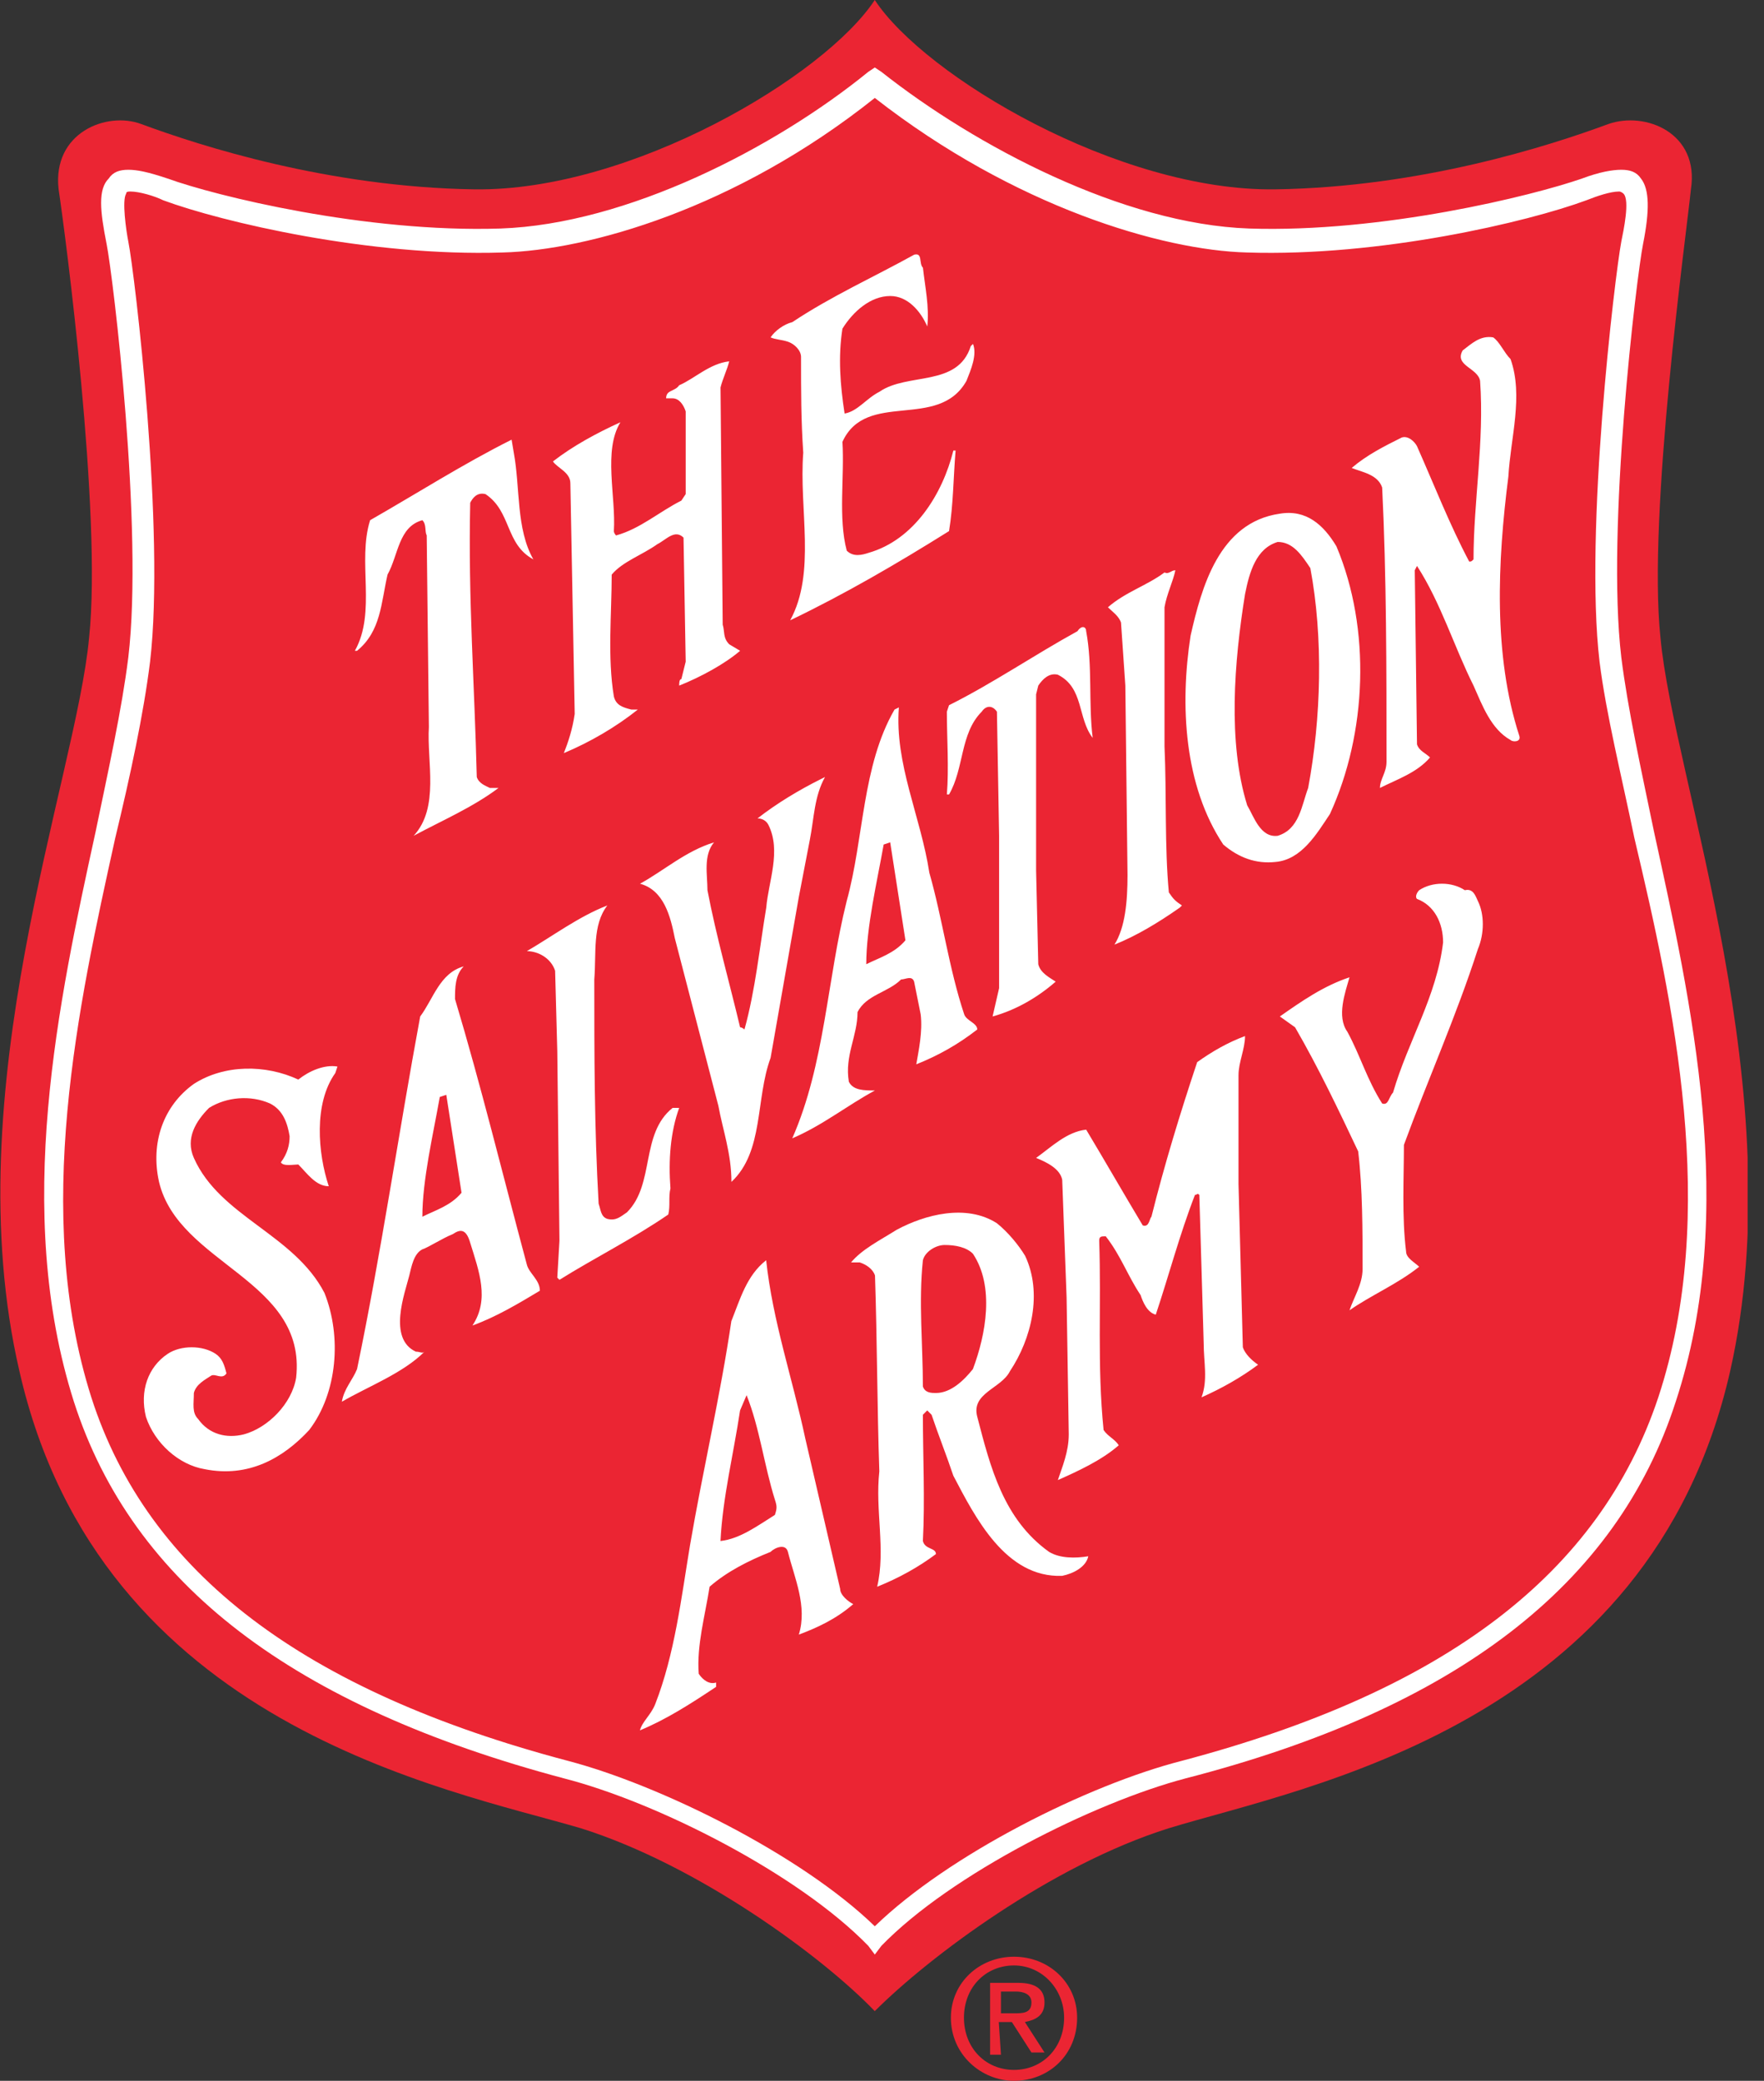 <svg width="39" height="46" viewBox="0 0 39 46" fill="none" xmlns="http://www.w3.org/2000/svg">
<rect x="0" y="0" width="39" height="46" fill="#333333" stroke="none"/>
<g id="shield 1" clip-path="url(#clip0_1074_14049)">
<path id="Vector" d="M19.34 44.46C20.543 43.257 23.238 41.236 25.836 40.418C28.82 39.504 36.47 38.157 38.251 30.314C39.646 24.155 36.999 17.226 36.711 14.098C36.422 11.356 37.288 5.149 37.384 4.186C37.577 2.935 36.374 2.454 35.556 2.743C34.257 3.224 31.418 4.138 28.194 4.186C24.73 4.234 20.447 1.684 19.34 0C18.234 1.684 13.951 4.234 10.487 4.186C7.263 4.138 4.424 3.224 3.125 2.743C2.355 2.454 1.152 2.935 1.296 4.186C1.441 5.149 2.259 11.356 1.97 14.098C1.681 17.226 -1.013 24.107 0.43 30.314C2.211 38.157 9.909 39.552 12.845 40.418C15.443 41.236 18.186 43.257 19.34 44.46Z" fill="#EB2533"/>
<path id="Vector_2" d="M19.341 43.209L19.197 43.017C17.657 41.429 14.53 39.841 12.46 39.312C6.494 37.724 2.933 35.029 1.634 30.988C0.287 26.753 1.297 22.134 2.115 18.381C2.404 16.985 2.693 15.686 2.837 14.531C3.174 11.693 2.5 6.111 2.356 5.389C2.212 4.667 2.163 4.186 2.404 3.946C2.5 3.801 2.645 3.753 2.837 3.753C3.03 3.753 3.27 3.801 3.703 3.946C4.762 4.331 8.082 5.149 11.065 5.052C13.856 4.956 17.128 3.272 19.197 1.588L19.341 1.492L19.486 1.588C21.555 3.224 24.827 4.956 27.617 5.052C30.552 5.149 33.873 4.331 34.979 3.946C35.364 3.801 35.653 3.753 35.845 3.753C36.038 3.753 36.182 3.801 36.279 3.946C36.471 4.186 36.471 4.667 36.327 5.389C36.182 6.111 35.509 11.693 35.845 14.531C35.99 15.686 36.279 16.985 36.567 18.381C37.385 22.134 38.444 26.753 37.048 30.988C35.749 35.029 32.188 37.772 26.222 39.312C24.201 39.841 21.025 41.429 19.486 43.017L19.341 43.209ZM2.885 4.234C2.837 4.234 2.789 4.234 2.789 4.282C2.693 4.427 2.789 5.1 2.837 5.341C2.981 6.063 3.655 11.741 3.318 14.628C3.174 15.783 2.885 17.13 2.548 18.525C1.73 22.23 0.72 26.801 2.019 30.891C3.27 34.789 6.735 37.387 12.557 38.927C14.578 39.456 17.705 40.996 19.341 42.584C20.977 40.996 24.057 39.456 26.126 38.927C31.948 37.387 35.364 34.789 36.663 30.891C38.011 26.801 37 22.182 36.134 18.525C35.845 17.13 35.509 15.783 35.364 14.628C35.027 11.741 35.701 6.111 35.845 5.341C35.894 5.1 36.038 4.427 35.894 4.282C35.894 4.282 35.845 4.234 35.797 4.234C35.605 4.234 35.316 4.331 35.075 4.427C33.776 4.908 30.504 5.678 27.569 5.582C25.693 5.534 22.421 4.571 19.341 2.165C16.262 4.619 12.99 5.534 11.113 5.582C8.178 5.678 4.906 4.908 3.607 4.427C3.414 4.331 3.078 4.234 2.885 4.234Z" fill="white"/>
<path id="Vector_3" d="M20.405 5.919C20.453 6.352 20.549 6.785 20.501 7.218C20.357 6.881 20.068 6.544 19.683 6.544C19.25 6.544 18.865 6.881 18.625 7.266C18.528 7.891 18.576 8.517 18.673 9.142C18.961 9.094 19.154 8.806 19.443 8.661C20.068 8.228 21.175 8.565 21.463 7.651L21.512 7.603C21.608 7.843 21.463 8.18 21.367 8.421C20.742 9.527 19.154 8.613 18.625 9.768C18.673 10.538 18.528 11.452 18.721 12.174C18.865 12.318 19.058 12.27 19.202 12.222C20.212 11.933 20.838 10.923 21.078 9.96H21.127C21.078 10.538 21.078 11.163 20.982 11.741C19.828 12.463 18.673 13.136 17.47 13.713C18.047 12.655 17.662 11.259 17.759 10.008C17.71 9.287 17.71 8.661 17.71 7.891C17.71 7.747 17.566 7.603 17.422 7.555C17.277 7.506 17.133 7.506 17.037 7.458C17.133 7.314 17.325 7.17 17.518 7.121C18.384 6.544 19.346 6.111 20.212 5.63C20.405 5.582 20.309 5.822 20.405 5.919ZM33.397 7.939C33.685 8.757 33.397 9.672 33.348 10.538C33.108 12.414 33.012 14.483 33.589 16.264C33.637 16.408 33.445 16.408 33.397 16.36C32.964 16.119 32.771 15.59 32.578 15.157C32.145 14.291 31.857 13.329 31.328 12.511L31.279 12.607L31.328 16.456C31.376 16.601 31.52 16.649 31.616 16.745C31.328 17.082 30.894 17.226 30.509 17.419C30.509 17.226 30.654 17.082 30.654 16.841C30.654 14.82 30.654 12.703 30.558 10.778C30.461 10.49 30.125 10.441 29.884 10.345C30.221 10.057 30.606 9.864 30.991 9.672C31.135 9.624 31.279 9.768 31.328 9.864C31.712 10.73 32.049 11.596 32.482 12.414C32.53 12.414 32.53 12.414 32.578 12.366C32.578 11.067 32.819 9.768 32.723 8.421C32.675 8.132 32.145 8.084 32.338 7.747C32.53 7.603 32.723 7.41 33.012 7.458C33.156 7.555 33.252 7.795 33.397 7.939ZM16.122 7.988C16.074 8.18 15.978 8.373 15.93 8.565L15.978 13.81C16.026 13.954 15.978 14.098 16.122 14.243L16.363 14.387C16.026 14.676 15.497 14.965 15.016 15.157C15.016 15.109 15.016 15.013 15.064 15.013L15.16 14.628L15.112 11.885C14.919 11.693 14.727 11.933 14.535 12.029C14.198 12.27 13.765 12.414 13.524 12.703C13.524 13.569 13.428 14.531 13.572 15.398C13.62 15.59 13.765 15.638 13.957 15.686H14.102C13.62 16.071 13.043 16.408 12.466 16.649C12.562 16.408 12.658 16.119 12.706 15.783L12.61 10.682C12.61 10.441 12.321 10.345 12.225 10.201C12.658 9.864 13.187 9.575 13.717 9.335C13.332 9.96 13.62 10.971 13.572 11.741C13.572 11.789 13.62 11.837 13.62 11.837C14.15 11.693 14.583 11.308 15.064 11.067L15.16 10.923V9.094C15.112 8.95 15.016 8.806 14.871 8.806H14.727C14.727 8.613 14.919 8.661 15.016 8.517C15.353 8.373 15.689 8.036 16.122 7.988ZM11.359 10.008C11.503 10.778 11.407 11.693 11.792 12.366C11.166 12.029 11.311 11.308 10.733 10.923C10.541 10.875 10.445 11.019 10.396 11.115C10.348 13.232 10.493 15.157 10.541 17.178C10.589 17.322 10.733 17.37 10.83 17.419H11.022C10.445 17.852 9.771 18.14 9.145 18.477C9.723 17.852 9.434 16.841 9.482 16.071L9.434 11.837C9.386 11.741 9.434 11.596 9.338 11.5C8.809 11.645 8.809 12.27 8.568 12.703C8.424 13.329 8.424 13.954 7.894 14.387H7.846C8.328 13.521 7.894 12.414 8.183 11.5C9.194 10.923 10.252 10.249 11.311 9.72L11.359 10.008ZM29.547 12.078C30.317 13.906 30.221 16.216 29.403 17.996C29.114 18.429 28.777 19.006 28.2 19.055C27.767 19.103 27.382 18.958 27.045 18.67C26.179 17.37 26.083 15.59 26.323 14.05C26.564 12.992 26.949 11.548 28.296 11.356C28.873 11.259 29.259 11.596 29.547 12.078ZM28.248 11.981C27.767 12.126 27.622 12.655 27.526 13.136C27.286 14.628 27.141 16.408 27.574 17.803C27.719 18.044 27.863 18.525 28.248 18.477C28.729 18.333 28.777 17.803 28.922 17.419C29.21 15.879 29.259 14.098 28.97 12.559C28.777 12.27 28.585 11.981 28.248 11.981ZM25.986 12.607C25.938 12.847 25.794 13.136 25.746 13.425V16.504C25.794 17.563 25.746 18.718 25.842 19.728C25.938 19.872 25.986 19.921 26.131 20.017L26.083 20.065C25.602 20.402 25.12 20.691 24.639 20.883C24.88 20.498 24.928 19.921 24.928 19.343L24.88 15.157L24.784 13.762C24.735 13.617 24.591 13.521 24.495 13.425C24.88 13.088 25.361 12.944 25.746 12.655C25.842 12.703 25.89 12.607 25.986 12.607ZM24.014 13.954C24.158 14.724 24.062 15.542 24.158 16.312C23.821 15.879 23.966 15.205 23.388 14.916C23.196 14.868 23.051 15.013 22.955 15.157L22.907 15.35V19.247L22.955 21.316C23.003 21.509 23.196 21.605 23.34 21.701C22.955 22.038 22.474 22.326 21.945 22.471L22.089 21.845V18.477L22.041 15.734C21.945 15.59 21.8 15.59 21.704 15.734C21.223 16.216 21.319 16.985 20.982 17.563H20.934C20.982 16.985 20.934 16.312 20.934 15.734L20.982 15.59C21.945 15.109 22.859 14.483 23.821 13.954C23.918 13.81 24.014 13.858 24.014 13.954ZM18.24 17.178C17.999 17.611 17.999 18.092 17.903 18.573L17.662 19.824L17.037 23.385C16.7 24.299 16.892 25.454 16.171 26.128C16.171 25.502 15.978 24.973 15.882 24.444L14.919 20.739C14.823 20.257 14.679 19.68 14.15 19.536C14.679 19.247 15.16 18.814 15.786 18.622C15.545 18.91 15.641 19.343 15.641 19.68C15.834 20.691 16.122 21.701 16.363 22.711C16.411 22.711 16.459 22.759 16.459 22.759C16.7 21.893 16.796 20.931 16.941 20.065C16.989 19.488 17.277 18.814 16.989 18.236C16.941 18.14 16.844 18.092 16.748 18.092C17.181 17.755 17.662 17.467 18.143 17.226L18.24 17.178ZM32.675 19.921C32.819 20.209 32.819 20.642 32.675 20.979C32.194 22.471 31.568 23.866 31.039 25.31C31.039 26.032 30.991 26.898 31.087 27.668C31.087 27.812 31.279 27.908 31.376 28.004C30.894 28.389 30.317 28.63 29.836 28.967C29.932 28.678 30.125 28.389 30.125 28.052C30.125 27.186 30.125 26.272 30.028 25.454C29.595 24.54 29.162 23.626 28.633 22.711L28.296 22.471C28.777 22.134 29.259 21.797 29.836 21.605C29.74 21.942 29.547 22.471 29.788 22.808C30.076 23.337 30.221 23.866 30.558 24.395C30.702 24.444 30.702 24.251 30.798 24.155C31.135 23 31.761 22.038 31.905 20.835C31.905 20.402 31.712 20.017 31.328 19.872C31.279 19.824 31.328 19.728 31.376 19.68C31.664 19.488 32.097 19.488 32.386 19.68C32.578 19.632 32.627 19.824 32.675 19.921ZM13.139 21.653C13.139 23.289 13.139 24.925 13.235 26.609C13.284 26.753 13.284 26.898 13.428 26.946C13.62 26.994 13.717 26.898 13.861 26.801C14.486 26.176 14.15 25.069 14.871 24.492H15.016C14.823 25.021 14.775 25.647 14.823 26.272C14.775 26.465 14.823 26.657 14.775 26.849C14.005 27.379 13.139 27.812 12.369 28.293L12.321 28.245L12.369 27.427L12.321 23.241L12.273 21.46C12.177 21.172 11.888 21.027 11.648 21.027C12.225 20.691 12.802 20.257 13.428 20.017C13.091 20.45 13.187 21.075 13.139 21.653ZM27.526 22.904C27.526 23.193 27.382 23.481 27.382 23.77V26.176L27.478 29.785C27.526 29.929 27.671 30.073 27.815 30.17C27.43 30.458 26.997 30.699 26.564 30.891C26.708 30.506 26.612 30.122 26.612 29.688L26.516 26.416C26.468 26.368 26.468 26.416 26.419 26.416C26.083 27.282 25.842 28.197 25.553 29.063C25.361 29.015 25.265 28.774 25.217 28.63C24.928 28.197 24.784 27.764 24.447 27.331C24.351 27.331 24.302 27.331 24.302 27.427C24.351 28.87 24.254 30.17 24.399 31.613C24.495 31.757 24.639 31.806 24.735 31.95C24.351 32.287 23.821 32.527 23.388 32.72C23.484 32.431 23.629 32.094 23.629 31.709L23.581 28.678L23.484 26.08C23.436 25.839 23.148 25.695 22.907 25.598C23.244 25.358 23.581 25.021 24.014 24.973C24.447 25.695 24.832 26.368 25.265 27.09C25.409 27.138 25.409 26.946 25.457 26.898C25.746 25.743 26.083 24.636 26.468 23.481C26.805 23.241 27.141 23.048 27.526 22.904ZM7.413 23.722C6.932 24.395 7.028 25.502 7.269 26.224C6.98 26.224 6.788 25.935 6.595 25.743C6.499 25.743 6.258 25.791 6.21 25.695C6.355 25.502 6.403 25.31 6.403 25.117C6.355 24.829 6.258 24.54 5.97 24.395C5.537 24.203 5.007 24.251 4.622 24.492C4.334 24.78 4.093 25.165 4.286 25.598C4.863 26.898 6.499 27.282 7.173 28.582C7.558 29.544 7.461 30.795 6.836 31.613C6.258 32.239 5.489 32.672 4.526 32.479C3.949 32.383 3.42 31.902 3.227 31.324C3.083 30.747 3.275 30.218 3.708 29.929C3.997 29.736 4.478 29.736 4.767 29.929C4.911 30.025 4.959 30.17 5.007 30.362C4.911 30.506 4.767 30.362 4.671 30.41C4.526 30.506 4.334 30.603 4.286 30.795C4.286 31.036 4.238 31.228 4.382 31.372C4.622 31.709 5.007 31.806 5.392 31.709C5.922 31.565 6.451 31.036 6.547 30.458C6.788 28.293 3.949 27.956 3.516 26.128C3.323 25.262 3.612 24.444 4.286 23.962C4.959 23.529 5.874 23.529 6.595 23.866C6.836 23.674 7.173 23.529 7.461 23.578L7.413 23.722ZM10.252 21.364C10.06 21.557 10.06 21.845 10.06 22.086C10.637 24.011 11.118 25.983 11.648 27.956C11.696 28.149 11.936 28.293 11.936 28.534C11.455 28.822 10.974 29.111 10.445 29.303C10.83 28.726 10.589 28.101 10.396 27.475C10.3 27.138 10.156 27.186 10.012 27.282C9.771 27.379 9.482 27.571 9.338 27.619C9.145 27.716 9.097 28.004 9.049 28.197C8.953 28.582 8.568 29.592 9.194 29.881C9.29 29.881 9.338 29.929 9.386 29.881C8.905 30.362 8.135 30.651 7.558 30.988C7.606 30.699 7.798 30.506 7.894 30.266C8.424 27.716 8.809 25.069 9.29 22.471C9.579 22.086 9.723 21.509 10.252 21.364ZM9.867 24.203L9.723 24.251C9.579 25.069 9.338 26.08 9.338 26.898C9.627 26.753 9.963 26.657 10.204 26.368L9.867 24.203Z" fill="white"/>
<path id="Vector_4" d="M22.665 27.764C23.05 28.582 22.809 29.592 22.328 30.314C22.136 30.699 21.462 30.795 21.607 31.324C21.895 32.431 22.184 33.586 23.195 34.308C23.435 34.452 23.772 34.452 24.061 34.404C24.012 34.644 23.724 34.789 23.483 34.837C22.232 34.885 21.558 33.538 21.077 32.623C20.933 32.191 20.741 31.709 20.596 31.276L20.5 31.18L20.404 31.276C20.404 32.191 20.452 33.153 20.404 34.067C20.452 34.26 20.692 34.211 20.692 34.356C20.307 34.644 19.874 34.885 19.393 35.078C19.586 34.26 19.345 33.393 19.441 32.527C19.393 31.132 19.393 29.64 19.345 28.197C19.297 28.052 19.153 27.956 19.008 27.908H18.816C19.056 27.619 19.441 27.427 19.826 27.186C20.452 26.849 21.366 26.609 22.04 27.042C22.28 27.234 22.521 27.523 22.665 27.764ZM20.885 27.523C20.692 27.523 20.452 27.668 20.404 27.86C20.307 28.774 20.404 29.736 20.404 30.651C20.452 30.795 20.596 30.795 20.692 30.795C21.029 30.795 21.318 30.506 21.51 30.266C21.799 29.496 21.991 28.437 21.51 27.716C21.366 27.571 21.125 27.523 20.885 27.523ZM17.805 31.805L18.575 35.126C18.575 35.27 18.768 35.414 18.864 35.462C18.479 35.799 18.046 35.992 17.661 36.136C17.854 35.511 17.565 34.885 17.42 34.308C17.372 34.115 17.132 34.211 17.035 34.308C16.554 34.5 16.073 34.741 15.688 35.078C15.592 35.703 15.399 36.377 15.448 37.002C15.544 37.147 15.688 37.243 15.832 37.195V37.291C15.255 37.676 14.726 38.013 14.148 38.253C14.197 38.061 14.389 37.916 14.485 37.676C14.918 36.569 15.063 35.318 15.255 34.163C15.544 32.479 15.929 30.843 16.169 29.207C16.362 28.726 16.506 28.197 16.939 27.86C17.084 29.207 17.517 30.458 17.805 31.805ZM16.506 30.843L16.362 31.18C16.218 32.142 15.977 33.105 15.929 34.067C16.362 34.019 16.747 33.73 17.132 33.49C17.18 33.345 17.18 33.297 17.132 33.153C16.891 32.383 16.795 31.565 16.506 30.843Z" fill="white"/>
<path id="Vector_5" d="M21.023 44.605C21.023 43.835 21.649 43.257 22.419 43.257C23.189 43.257 23.814 43.835 23.814 44.605C23.814 45.423 23.189 46 22.419 46C21.697 46 21.023 45.423 21.023 44.605ZM22.419 45.759C23.044 45.759 23.526 45.278 23.526 44.605C23.526 43.979 23.044 43.45 22.419 43.45C21.793 43.45 21.312 43.931 21.312 44.605C21.312 45.278 21.793 45.759 22.419 45.759ZM22.13 45.423H21.89V43.835H22.515C22.9 43.835 23.093 43.979 23.093 44.268C23.093 44.556 22.9 44.653 22.659 44.701L23.093 45.374H22.804L22.371 44.701H22.082L22.13 45.423ZM22.419 44.508C22.611 44.508 22.804 44.508 22.804 44.268C22.804 44.075 22.611 44.027 22.467 44.027H22.13V44.508H22.419Z" fill="#EB2533"/>
<path id="Vector_6" d="M20.547 19.295C20.836 20.305 20.98 21.412 21.317 22.423C21.365 22.567 21.606 22.615 21.606 22.759C21.172 23.096 20.739 23.337 20.258 23.529C20.306 23.241 20.403 22.808 20.355 22.423L20.21 21.701C20.162 21.557 20.018 21.653 19.922 21.653C19.633 21.942 19.152 21.99 18.959 22.375C18.959 22.904 18.67 23.337 18.767 23.914C18.863 24.107 19.104 24.107 19.344 24.107C18.719 24.444 18.189 24.877 17.516 25.165C18.237 23.529 18.285 21.653 18.719 19.921C19.104 18.525 19.055 16.937 19.777 15.686L19.873 15.638C19.777 16.889 20.355 18.044 20.547 19.295ZM19.681 18.621L19.537 18.67C19.392 19.488 19.152 20.498 19.152 21.316C19.44 21.172 19.777 21.075 20.018 20.787L19.681 18.621Z" fill="white"/>
</g>
<defs>
<clipPath id="clip0_1074_14049">
<rect width="38.638" height="46" fill="white"/>
</clipPath>
</defs>
</svg>
